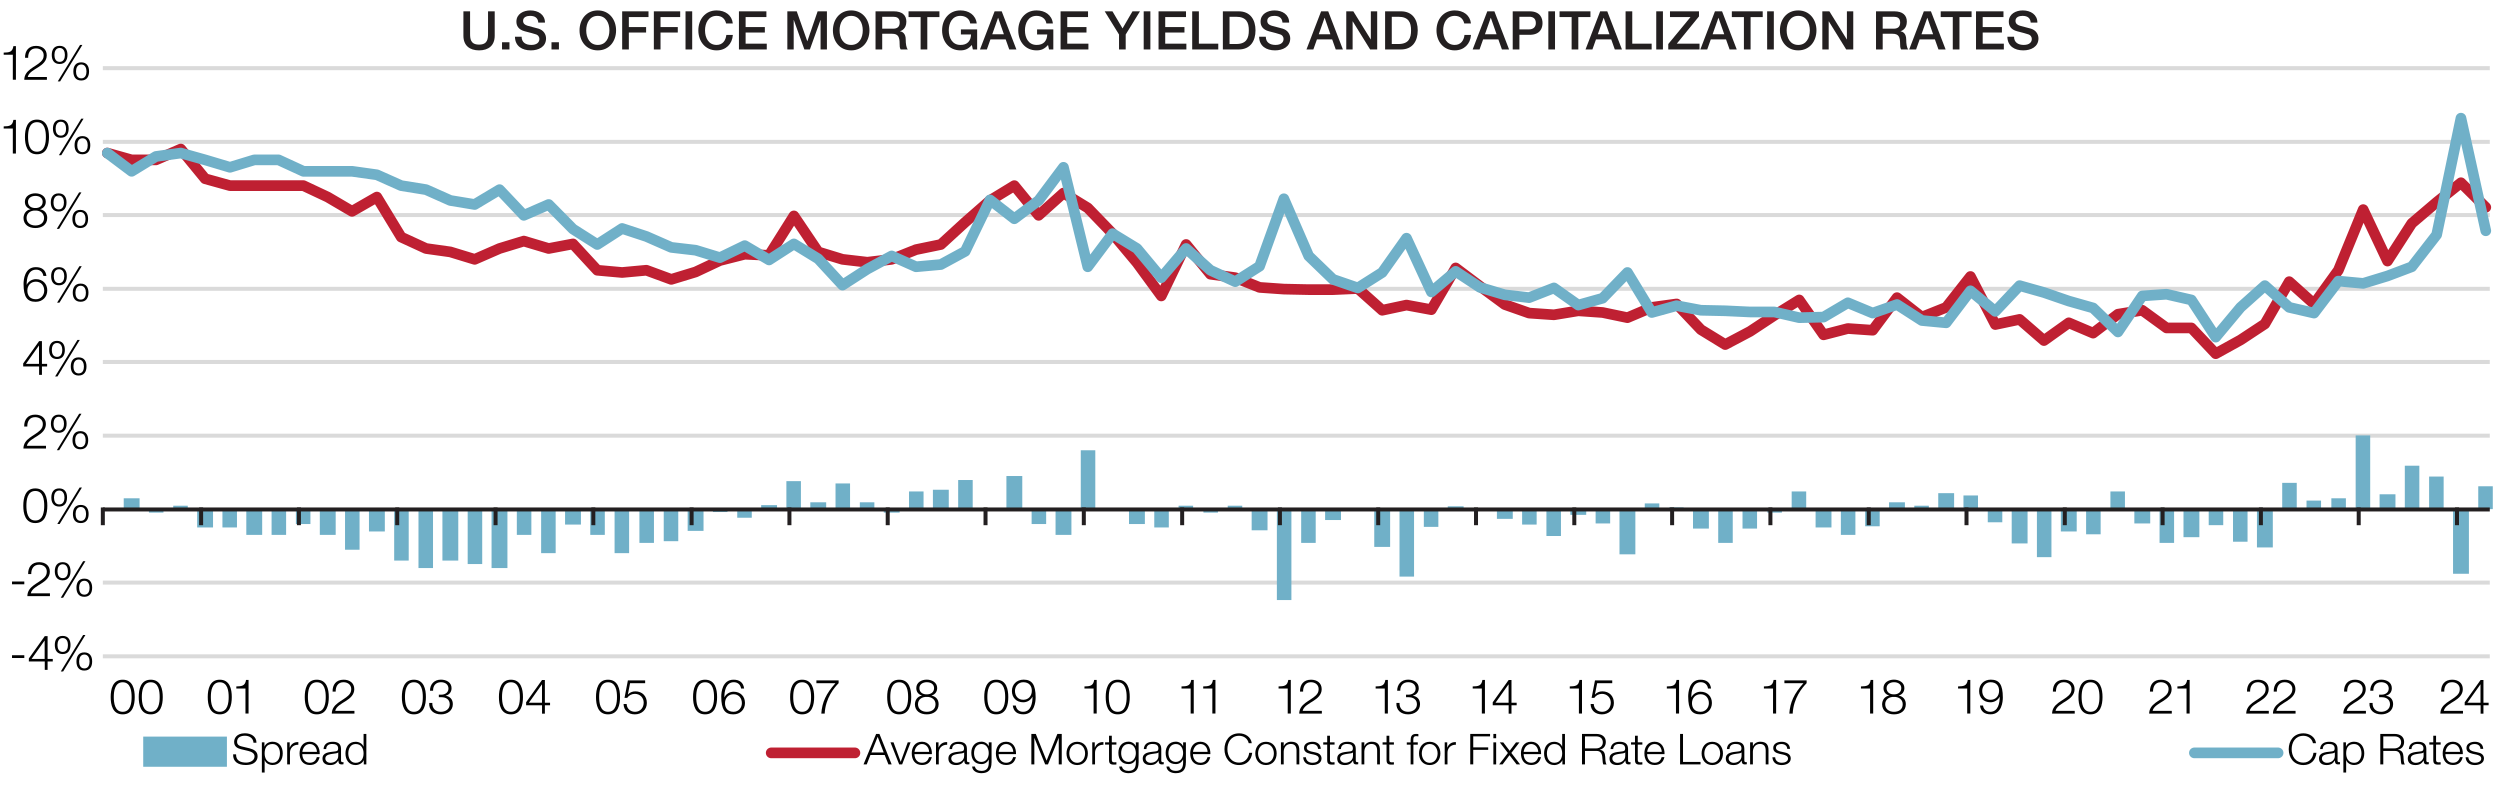 <?xml version="1.0" encoding="UTF-8"?>
<svg xmlns="http://www.w3.org/2000/svg" viewBox="0 0 468 147.6">
  <defs>
    <style>
      .cls-1 {
        stroke: #bf2032;
      }

      .cls-1, .cls-2, .cls-3, .cls-4, .cls-5 {
        fill: none;
        stroke-linejoin: round;
      }

      .cls-1, .cls-4 {
        stroke-linecap: round;
        stroke-width: 2px;
      }

      .cls-6 {
        fill: #231f20;
      }

      .cls-6, .cls-7, .cls-8 {
        stroke-width: 0px;
      }

      .cls-2 {
        stroke-linecap: square;
      }

      .cls-2, .cls-3 {
        stroke: #231f20;
      }

      .cls-2, .cls-3, .cls-5 {
        stroke-width: .75px;
      }

      .cls-7 {
        fill: #010101;
      }

      .cls-4 {
        stroke: #70b0c8;
      }

      .cls-5 {
        stroke: #dadada;
      }

      .cls-8 {
        fill: #70b0c8;
      }
    </style>
  </defs>
  <g id="Layer_1" data-name="Layer 1">
    <path class="cls-5" d="M19.25,122.87h446.84M19.25,109.06h446.84M19.25,81.56h446.84M19.25,67.76h446.84M19.25,54.06h446.84M19.25,40.26h446.84M19.25,26.56h446.84M19.25,12.76h446.84"></path>
    <path class="cls-8" d="M23.16,93.28h2.97v2.03h-2.97v-2.03h0ZM27.88,95.96h2.72v-.64h-2.72v.64h0ZM32.43,94.67h2.72v.64h-2.72v-.64h0ZM36.91,98.74h2.97v-3.42h-2.97v3.42h0ZM41.64,98.74h2.72v-3.42h-2.72v3.42h0ZM46.11,100.13h2.97v-4.82h-2.97v4.82h0ZM50.84,100.13h2.72v-4.82h-2.72v4.82h0ZM55.39,98.1h2.72v-2.78h-2.72v2.78h0ZM59.87,100.13h2.97v-4.82h-2.97v4.82h0ZM64.59,102.91h2.72v-7.6h-2.72v7.6h0ZM69.07,99.49h2.97v-4.17h-2.97v4.17h0ZM73.79,104.94h2.72v-9.63h-2.72v9.63h0ZM78.34,106.34h2.72v-11.02h-2.72v11.02h0ZM82.82,104.94h2.97v-9.63h-2.97v9.63h0ZM87.55,105.59h2.72v-10.27h-2.72v10.27h0ZM92.02,106.34h2.97v-11.02h-2.97v11.02h0ZM96.75,100.13h2.72v-4.82h-2.72v4.82h0ZM101.3,103.55h2.72v-8.24h-2.72v8.24h0ZM105.78,98.2h2.97v-2.89h-2.97v2.89h0ZM110.5,100.13h2.72v-4.82h-2.72v4.82h0ZM115.05,103.55h2.72v-8.24h-2.72v8.24h0ZM119.7,101.63h2.72v-6.31h-2.72v6.31h0ZM124.25,101.31h2.72v-5.99h-2.72v5.99h0ZM128.73,99.38h2.97v-4.07h-2.97v4.07h0ZM133.46,95.85h2.72v-.54h-2.72v.54h0ZM138.01,96.92h2.72v-1.61h-2.72v1.61h0ZM142.49,94.56h2.97v.75h-2.97v-.75h0ZM147.21,90.07h2.72v5.24h-2.72v-5.24h0ZM151.69,94.03h2.97v1.28h-2.97v-1.28h0ZM156.41,90.5h2.72v4.82h-2.72v-4.82h0ZM160.96,94.03h2.72v1.28h-2.72v-1.28h0ZM165.44,95.96h2.97v-.64h-2.97v.64h0ZM170.17,92h2.72v3.32h-2.72v-3.32h0ZM174.64,91.68h2.97v3.64h-2.97v-3.64h0ZM179.37,89.86h2.72v5.46h-2.72v-5.46h0ZM183.92,95.53h2.72v-.21h-2.72v.21h0ZM188.4,89.11h2.97v6.21h-2.97v-6.21h0ZM193.12,98.1h2.72v-2.78h-2.72v2.78h0ZM197.6,100.13h2.97v-4.82h-2.97v4.82h0ZM202.32,84.29h2.72v11.02h-2.72v-11.02h0ZM211.35,98.1h2.97v-2.78h-2.97v2.78h0ZM216.08,98.74h2.72v-3.42h-2.72v3.42h0ZM220.63,94.67h2.72v.64h-2.72v-.64h0ZM225.28,95.96h2.72v-.64h-2.72v.64h0ZM229.83,94.67h2.72v.64h-2.72v-.64h0ZM234.31,99.27h2.97v-3.96h-2.97v3.96h0ZM239.03,112.33h2.72v-17.01h-2.72v17.01h0ZM243.58,101.63h2.72v-6.31h-2.72v6.31h0ZM248.06,97.35h2.97v-2.03h-2.97v2.03h0ZM252.78,95.31h2.72v.11h-2.72v-.11h0ZM257.26,102.38h2.97v-7.06h-2.97v7.06h0ZM261.99,107.94h2.72v-12.63h-2.72v12.63h0ZM266.54,98.63h2.72v-3.32h-2.72v3.32h0ZM271.02,94.78h2.97v.54h-2.97v-.54h0ZM275.74,95.1h2.72v.21h-2.72v-.21h0ZM280.22,97.13h2.97v-1.82h-2.97v1.82h0ZM284.94,98.2h2.72v-2.89h-2.72v2.89h0ZM289.49,100.34h2.72v-5.03h-2.72v5.03h0ZM293.97,96.38h2.97v-1.07h-2.97v1.07h0ZM298.7,97.99h2.72v-2.68h-2.72v2.68h0ZM303.17,103.77h2.97v-8.45h-2.97v8.45h0ZM307.9,94.24h2.72v1.07h-2.72v-1.07h0ZM312.45,94.99h2.72v.32h-2.72v-.32h0ZM316.93,98.95h2.97v-3.64h-2.97v3.64h0ZM321.65,101.63h2.72v-6.31h-2.72v6.31h0ZM326.2,98.95h2.72v-3.64h-2.72v3.64h0ZM330.85,95.96h2.72v-.64h-2.72v.64h0ZM335.4,92h2.72v3.32h-2.72v-3.32h0ZM339.88,98.74h2.97v-3.42h-2.97v3.42h0ZM344.61,100.13h2.72v-4.82h-2.72v4.82h0ZM349.16,98.52h2.72v-3.21h-2.72v3.21h0ZM353.63,94.03h2.97v1.28h-2.97v-1.28h0ZM358.36,94.67h2.72v.64h-2.72v-.64h0ZM362.84,92.32h2.97v3h-2.97v-3h0ZM367.56,92.75h2.72v2.57h-2.72v-2.57h0ZM372.11,97.77h2.72v-2.46h-2.72v2.46h0ZM376.59,101.73h2.97v-6.42h-2.97v6.42h0ZM381.31,104.3h2.72v-8.99h-2.72v8.99h0ZM385.79,99.49h2.97v-4.17h-2.97v4.17h0ZM390.52,100.02h2.72v-4.71h-2.72v4.71h0ZM395.07,92h2.72v3.32h-2.72v-3.32h0ZM399.55,97.99h2.97v-2.68h-2.97v2.68h0ZM404.27,101.63h2.72v-6.31h-2.72v6.31h0ZM408.75,100.56h2.97v-5.24h-2.97v5.24h0ZM413.47,98.31h2.72v-3h-2.72v3h0ZM418.02,101.41h2.72v-6.1h-2.72v6.1h0ZM422.5,102.48h2.97v-7.17h-2.97v7.17h0ZM427.23,90.39h2.72v4.92h-2.72v-4.92h0ZM431.78,93.71h2.72v1.61h-2.72v-1.61h0ZM436.43,93.28h2.72v2.03h-2.72v-2.03h0ZM440.98,81.51h2.72v13.8h-2.72v-13.8h0ZM445.46,92.53h2.97v2.78h-2.97v-2.78h0ZM450.18,87.18h2.72v8.13h-2.72v-8.13h0ZM454.73,89.21h2.72v6.1h-2.72v-6.1h0ZM459.21,107.41h2.97v-12.09h-2.97v12.09h0ZM463.93,91.03h2.72v4.28h-2.72v-4.28h0Z"></path>
    <g>
      <line class="cls-3" x1="19.25" y1="95.37" x2="466.09" y2="95.37"></line>
      <path class="cls-2" d="M19.25,95.37v2.57M37.65,95.37v2.57M55.96,95.37v2.57M74.36,95.37v2.57M92.77,95.37v2.57M111.07,95.37v2.57M129.47,95.37v2.57M147.78,95.37v2.57M166.18,95.37v2.57M184.49,95.37v2.57M202.89,95.37v2.57M221.3,95.37v2.57M239.6,95.37v2.57M258,95.37v2.57M276.31,95.37v2.57M294.71,95.37v2.57M313.02,95.37v2.57M331.42,95.37v2.57M349.83,95.37v2.57M368.13,95.37v2.57M386.53,95.37v2.57M404.84,95.37v2.57M423.24,95.37v2.57M441.55,95.37v2.57M459.95,95.37v2.57"></path>
    </g>
    <polyline class="cls-1" points="20.09 28.65 24.64 29.93 29.19 29.93 33.84 27.9 38.4 33.46 43.05 34.75 47.6 34.75 52.15 34.75 56.8 34.75 61.35 36.89 65.9 39.56 70.55 36.89 75.1 44.38 79.75 46.52 84.31 47.16 88.86 48.55 93.51 46.52 98.06 45.13 102.71 46.52 107.26 45.66 111.81 50.59 116.46 51.01 121.01 50.59 125.66 52.3 130.22 50.91 134.77 48.77 139.42 47.59 143.97 47.8 148.62 40.42 153.17 47.16 157.72 48.55 162.37 49.09 166.92 48.55 171.48 46.73 176.13 45.77 180.68 41.6 185.33 37.53 189.88 34.75 194.43 40.31 199.08 36.14 203.63 38.92 208.28 43.74 212.84 49.19 217.39 55.4 222.04 45.77 226.59 51.33 231.24 51.98 235.79 53.8 240.34 54.12 244.99 54.22 249.54 54.22 254.19 54.01 258.75 58.08 263.3 57.11 267.95 57.97 272.5 50.16 277.05 53.58 281.7 57.01 286.25 58.61 290.9 58.93 295.45 58.18 300.01 58.5 304.66 59.47 309.21 57.54 313.86 56.9 318.41 61.71 322.96 64.5 327.61 62.04 332.16 59.04 336.81 56.15 341.37 62.68 345.92 61.5 350.57 61.82 355.12 55.72 359.77 59.36 364.32 57.54 368.87 51.76 373.52 60.75 378.07 59.79 382.63 63.75 387.28 60.43 391.83 62.36 396.48 58.82 401.03 58.08 405.58 61.39 410.23 61.39 414.78 66.21 419.43 63.64 423.98 60.64 428.54 52.73 433.19 56.9 437.74 50.59 442.39 39.24 446.94 48.87 451.49 41.81 456.14 37.85 460.69 34.21 465.34 38.81"></polyline>
    <polyline class="cls-4" points="20.09 28.65 24.64 32.07 29.19 29.29 33.84 28.65 38.4 29.93 43.05 31.32 47.6 29.93 52.15 29.93 56.8 32.07 61.35 32.07 65.9 32.07 70.55 32.72 75.1 34.75 79.75 35.5 84.31 37.53 88.86 38.28 93.51 35.5 98.06 40.31 102.71 38.28 107.26 42.88 111.81 45.77 116.46 42.77 121.01 44.27 125.66 46.31 130.22 46.84 134.77 48.23 139.42 45.98 143.97 48.66 148.62 45.66 153.17 48.45 157.72 53.37 162.37 50.37 166.92 47.91 171.48 49.94 176.13 49.52 180.68 47.05 185.33 37.42 189.88 40.95 194.43 37.53 199.08 31.32 203.63 49.94 208.28 43.74 212.84 46.52 217.39 51.98 222.04 46.52 226.59 50.59 231.24 52.73 235.79 49.84 240.34 37.21 244.99 47.91 249.54 52.3 254.19 53.9 258.75 51.01 263.3 44.59 267.95 54.65 272.5 50.8 277.05 53.8 281.7 55.19 286.25 55.72 290.9 53.9 295.45 57.11 300.01 55.83 304.66 51.01 309.21 58.5 313.86 57.22 318.41 58.08 322.96 58.18 327.61 58.4 332.16 58.4 336.81 59.47 341.37 59.36 345.92 56.68 350.57 58.61 355.12 57.01 359.77 60 364.32 60.43 368.87 54.44 373.52 58.29 378.07 53.47 382.63 54.76 387.28 56.36 391.83 57.65 396.48 62.14 401.03 55.4 405.58 55.08 410.23 56.15 414.78 63.11 419.43 57.54 423.98 53.47 428.54 57.54 433.19 58.61 437.74 52.62 442.39 53.05 446.94 51.66 451.49 49.94 456.14 43.95 460.69 22.12 465.34 43.2"></polyline>
    <g>
      <polygon class="cls-8" points="26.81 137.89 42.48 137.89 42.48 143.54 26.81 143.54 26.81 137.89 26.81 137.89"></polygon>
      <line class="cls-1" x1="144.37" y1="140.94" x2="160.04" y2="140.94"></line>
      <line class="cls-4" x1="410.79" y1="140.94" x2="426.46" y2="140.94"></line>
    </g>
  </g>
  <g id="Text_Outline" data-name="Text Outline">
    <g>
      <path class="cls-6" d="M86.75,2.12h1.25v4.16c0,.96.06,2.07,1.68,2.07s1.68-1.11,1.68-2.07V2.12h1.25v4.57c0,1.83-1.17,2.74-2.93,2.74s-2.93-.91-2.93-2.74V2.12Z"></path>
      <path class="cls-6" d="M93.98,7.91h1.39v1.35h-1.39v-1.35Z"></path>
      <path class="cls-6" d="M97.65,6.88c0,1.09.81,1.53,1.81,1.53,1.1,0,1.51-.55,1.51-1.08s-.3-.77-.59-.88c-.51-.19-1.14-.32-2.13-.59-1.23-.32-1.58-1.07-1.58-1.81,0-1.44,1.32-2.1,2.61-2.1,1.48,0,2.74.79,2.74,2.28h-1.25c-.07-.92-.67-1.26-1.54-1.26-.58,0-1.31.21-1.31.93,0,.51.34.77.85.92.11.03,1.69.44,2.06.55.93.29,1.39,1.06,1.39,1.82,0,1.6-1.43,2.24-2.84,2.24-1.63,0-2.95-.78-2.98-2.55h1.25Z"></path>
      <path class="cls-6" d="M103.24,7.91h1.39v1.35h-1.39v-1.35Z"></path>
      <path class="cls-6" d="M115.33,5.69c0,2.05-1.29,3.74-3.42,3.74s-3.42-1.69-3.42-3.74,1.29-3.74,3.42-3.74,3.42,1.71,3.42,3.74ZM109.74,5.69c0,1.37.64,2.72,2.17,2.72s2.17-1.35,2.17-2.72-.64-2.72-2.17-2.72-2.17,1.35-2.17,2.72Z"></path>
      <path class="cls-6" d="M116.47,2.12h4.93v1.08h-3.68v1.87h3.23v1.02h-3.23v3.17h-1.25V2.12Z"></path>
      <path class="cls-6" d="M122.4,2.12h4.93v1.08h-3.68v1.87h3.23v1.02h-3.23v3.17h-1.25V2.12Z"></path>
      <path class="cls-6" d="M128.33,2.12h1.25v7.14h-1.25V2.12Z"></path>
      <path class="cls-6" d="M135.93,4.39c-.21-.83-.74-1.42-1.78-1.42-1.53,0-2.17,1.35-2.17,2.72s.64,2.72,2.17,2.72c1.12,0,1.71-.83,1.82-1.87h1.22c-.11,1.71-1.31,2.89-3.04,2.89-2.13,0-3.42-1.69-3.42-3.74s1.29-3.74,3.42-3.74c1.62,0,2.87.9,3.03,2.44h-1.25Z"></path>
      <path class="cls-6" d="M138.33,2.12h5.14v1.08h-3.89v1.87h3.6v1.02h-3.6v2.09h3.96v1.08h-5.21V2.12Z"></path>
      <path class="cls-6" d="M147.39,2.12h1.76l1.97,5.59h.02l1.92-5.59h1.74v7.14h-1.19V3.75h-.02l-1.98,5.51h-1.03l-1.98-5.51h-.02v5.51h-1.19V2.12Z"></path>
      <path class="cls-6" d="M162.76,5.69c0,2.05-1.29,3.74-3.42,3.74s-3.42-1.69-3.42-3.74,1.29-3.74,3.42-3.74,3.42,1.71,3.42,3.74ZM157.17,5.69c0,1.37.64,2.72,2.17,2.72s2.17-1.35,2.17-2.72-.64-2.72-2.17-2.72-2.17,1.35-2.17,2.72Z"></path>
      <path class="cls-6" d="M163.9,2.12h3.41c1.57,0,2.36.72,2.36,1.93,0,1.37-.94,1.72-1.18,1.8v.02c.43.05,1.06.39,1.06,1.51,0,.84.12,1.59.39,1.88h-1.34c-.19-.31-.19-.7-.19-1.05,0-1.31-.27-1.89-1.42-1.89h-1.84v2.94h-1.25V2.12ZM165.15,5.37h2.05c.8,0,1.22-.38,1.22-1.14,0-.92-.59-1.09-1.24-1.09h-2.03v2.23Z"></path>
      <path class="cls-6" d="M170.08,2.12h5.78v1.08h-2.27v6.06h-1.25V3.2h-2.26v-1.08Z"></path>
      <path class="cls-6" d="M182.92,9.26h-.8l-.19-.84c-.67.76-1.28,1.01-2.15,1.01-2.13,0-3.42-1.69-3.42-3.74s1.29-3.74,3.42-3.74c1.55,0,2.87.83,3.06,2.44h-1.22c-.13-.93-.93-1.42-1.84-1.42-1.53,0-2.17,1.35-2.17,2.72s.64,2.72,2.17,2.72c1.29.03,1.97-.75,2-1.96h-1.9v-.95h3.04v3.76Z"></path>
      <path class="cls-6" d="M186.19,2.12h1.33l2.75,7.14h-1.34l-.67-1.89h-2.85l-.67,1.89h-1.29l2.74-7.14ZM185.75,6.42h2.18l-1.07-3.07h-.03l-1.08,3.07Z"></path>
      <path class="cls-6" d="M197.18,9.26h-.8l-.19-.84c-.67.76-1.28,1.01-2.15,1.01-2.13,0-3.42-1.69-3.42-3.74s1.29-3.74,3.42-3.74c1.55,0,2.87.83,3.06,2.44h-1.22c-.13-.93-.93-1.42-1.84-1.42-1.53,0-2.17,1.35-2.17,2.72s.64,2.72,2.17,2.72c1.29.03,1.97-.75,2-1.96h-1.9v-.95h3.04v3.76Z"></path>
      <path class="cls-6" d="M198.54,2.12h5.14v1.08h-3.89v1.87h3.6v1.02h-3.6v2.09h3.96v1.08h-5.21V2.12Z"></path>
      <path class="cls-6" d="M209.48,6.46l-2.68-4.34h1.45l1.89,3.2,1.86-3.2h1.4l-2.67,4.34v2.8h-1.25v-2.8Z"></path>
      <path class="cls-6" d="M214.1,2.12h1.25v7.14h-1.25V2.12Z"></path>
      <path class="cls-6" d="M216.88,2.12h5.14v1.08h-3.89v1.87h3.6v1.02h-3.6v2.09h3.96v1.08h-5.21V2.12Z"></path>
      <path class="cls-6" d="M223.18,2.12h1.25v6.06h3.63v1.08h-4.88V2.12Z"></path>
      <path class="cls-6" d="M228.92,2.12h2.96c2.2,0,3.15,1.6,3.15,3.57s-.95,3.57-3.15,3.57h-2.96V2.12ZM230.17,8.24h1.23c1.96,0,2.38-1.11,2.38-2.55s-.42-2.55-2.38-2.55h-1.23v5.1Z"></path>
      <path class="cls-6" d="M236.96,6.88c0,1.09.81,1.53,1.81,1.53,1.1,0,1.51-.55,1.51-1.08s-.3-.77-.59-.88c-.51-.19-1.14-.32-2.13-.59-1.23-.32-1.58-1.07-1.58-1.81,0-1.44,1.32-2.1,2.61-2.1,1.48,0,2.74.79,2.74,2.28h-1.25c-.07-.92-.67-1.26-1.54-1.26-.58,0-1.31.21-1.31.93,0,.51.34.77.85.92.11.03,1.69.44,2.06.55.93.29,1.39,1.06,1.39,1.82,0,1.6-1.43,2.24-2.84,2.24-1.63,0-2.95-.78-2.98-2.55h1.25Z"></path>
      <path class="cls-6" d="M247.31,2.12h1.33l2.75,7.14h-1.34l-.67-1.89h-2.85l-.67,1.89h-1.29l2.74-7.14ZM246.87,6.42h2.18l-1.07-3.07h-.03l-1.08,3.07Z"></path>
      <path class="cls-6" d="M252.02,2.12h1.32l3.26,5.26h.02V2.12h1.19v7.14h-1.32l-3.25-5.25h-.03v5.25h-1.19V2.12Z"></path>
      <path class="cls-6" d="M259.29,2.12h2.96c2.2,0,3.15,1.6,3.15,3.57s-.95,3.57-3.15,3.57h-2.96V2.12ZM260.54,8.24h1.23c1.96,0,2.38-1.11,2.38-2.55s-.42-2.55-2.38-2.55h-1.23v5.1Z"></path>
      <path class="cls-6" d="M274.11,4.39c-.21-.83-.74-1.42-1.78-1.42-1.53,0-2.17,1.35-2.17,2.72s.64,2.72,2.17,2.72c1.12,0,1.71-.83,1.82-1.87h1.22c-.11,1.71-1.31,2.89-3.04,2.89-2.13,0-3.42-1.69-3.42-3.74s1.29-3.74,3.42-3.74c1.62,0,2.87.9,3.03,2.44h-1.25Z"></path>
      <path class="cls-6" d="M278.42,2.12h1.33l2.75,7.14h-1.34l-.67-1.89h-2.85l-.67,1.89h-1.29l2.74-7.14ZM277.98,6.42h2.18l-1.07-3.07h-.03l-1.08,3.07Z"></path>
      <path class="cls-6" d="M283.18,2.12h3.15c2.04,0,2.43,1.32,2.43,2.21s-.39,2.19-2.43,2.19h-1.9v2.74h-1.25V2.12ZM284.43,5.5h1.83c.56,0,1.25-.28,1.25-1.18s-.57-1.18-1.23-1.18h-1.85v2.36Z"></path>
      <path class="cls-6" d="M289.85,2.12h1.25v7.14h-1.25V2.12Z"></path>
      <path class="cls-6" d="M291.95,2.12h5.78v1.08h-2.27v6.06h-1.25V3.2h-2.26v-1.08Z"></path>
      <path class="cls-6" d="M299.55,2.12h1.33l2.75,7.14h-1.34l-.67-1.89h-2.85l-.67,1.89h-1.29l2.74-7.14ZM299.11,6.42h2.18l-1.07-3.07h-.03l-1.08,3.07Z"></path>
      <path class="cls-6" d="M304.31,2.12h1.25v6.06h3.63v1.08h-4.88V2.12Z"></path>
      <path class="cls-6" d="M310.05,2.12h1.25v7.14h-1.25V2.12Z"></path>
      <path class="cls-6" d="M312.62,2.12h5.43v.95l-4.16,5.11h4.26v1.08h-5.85v-1.02l4.16-5.04h-3.84v-1.08Z"></path>
      <path class="cls-6" d="M321.04,2.12h1.33l2.75,7.14h-1.34l-.67-1.89h-2.85l-.67,1.89h-1.29l2.74-7.14ZM320.6,6.42h2.18l-1.07-3.07h-.03l-1.08,3.07Z"></path>
      <path class="cls-6" d="M324.2,2.12h5.78v1.08h-2.27v6.06h-1.25V3.2h-2.26v-1.08Z"></path>
      <path class="cls-6" d="M330.81,2.12h1.25v7.14h-1.25V2.12Z"></path>
      <path class="cls-6" d="M340.04,5.69c0,2.05-1.29,3.74-3.42,3.74s-3.42-1.69-3.42-3.74,1.29-3.74,3.42-3.74,3.42,1.71,3.42,3.74ZM334.46,5.69c0,1.37.64,2.72,2.17,2.72s2.17-1.35,2.17-2.72-.64-2.72-2.17-2.72-2.17,1.35-2.17,2.72Z"></path>
      <path class="cls-6" d="M341.14,2.12h1.32l3.26,5.26h.02V2.12h1.19v7.14h-1.32l-3.25-5.25h-.03v5.25h-1.19V2.12Z"></path>
      <path class="cls-6" d="M351.19,2.12h3.41c1.57,0,2.36.72,2.36,1.93,0,1.37-.94,1.72-1.18,1.8v.02c.43.05,1.06.39,1.06,1.51,0,.84.12,1.59.39,1.88h-1.34c-.19-.31-.19-.7-.19-1.05,0-1.31-.27-1.89-1.42-1.89h-1.84v2.94h-1.25V2.12ZM352.44,5.37h2.05c.8,0,1.22-.38,1.22-1.14,0-.92-.59-1.09-1.24-1.09h-2.03v2.23Z"></path>
      <path class="cls-6" d="M360.14,2.12h1.33l2.75,7.14h-1.34l-.67-1.89h-2.85l-.67,1.89h-1.29l2.74-7.14ZM359.7,6.42h2.18l-1.07-3.07h-.03l-1.08,3.07Z"></path>
      <path class="cls-6" d="M363.3,2.12h5.78v1.08h-2.27v6.06h-1.25V3.2h-2.26v-1.08Z"></path>
      <path class="cls-6" d="M369.91,2.12h5.14v1.08h-3.89v1.87h3.6v1.02h-3.6v2.09h3.96v1.08h-5.21V2.12Z"></path>
      <path class="cls-6" d="M377.03,6.88c0,1.09.81,1.53,1.81,1.53,1.1,0,1.51-.55,1.51-1.08s-.3-.77-.59-.88c-.51-.19-1.14-.32-2.13-.59-1.23-.32-1.58-1.07-1.58-1.81,0-1.44,1.32-2.1,2.61-2.1,1.48,0,2.74.79,2.74,2.28h-1.25c-.07-.92-.67-1.26-1.54-1.26-.58,0-1.31.21-1.31.93,0,.51.34.77.85.92.11.03,1.69.44,2.06.55.93.29,1.39,1.06,1.39,1.82,0,1.6-1.43,2.24-2.84,2.24-1.63,0-2.95-.78-2.98-2.55h1.25Z"></path>
    </g>
    <g>
      <path class="cls-7" d="M2.25,123.18v-.52h2.3v.52h-2.3Z"></path>
      <path class="cls-7" d="M5.39,123.28l2.99-4.19h.53v4.26h.97v.48h-.97v1.57h-.53v-1.57h-2.98v-.55ZM8.36,123.35v-3.43h-.02l-2.43,3.43h2.45Z"></path>
      <path class="cls-7" d="M13.2,120.74c0,.96-.42,1.7-1.47,1.7s-1.47-.74-1.47-1.7.42-1.7,1.47-1.7,1.47.74,1.47,1.7ZM10.76,120.75c0,.57.19,1.29.98,1.29s.98-.72.98-1.29-.21-1.31-.98-1.31-.98.73-.98,1.31ZM15.56,118.87h.43l-4.17,6.83h-.44l4.18-6.83ZM17.25,123.83c0,.96-.42,1.7-1.47,1.7s-1.47-.74-1.47-1.7.42-1.7,1.47-1.7,1.47.74,1.47,1.7ZM14.81,123.84c0,.57.19,1.29.98,1.29s.98-.72.98-1.29-.21-1.31-.98-1.31-.98.73-.98,1.31Z"></path>
    </g>
    <g>
      <path class="cls-7" d="M2.25,109.38v-.52h2.3v.52h-2.3Z"></path>
      <path class="cls-7" d="M9.37,111.59h-4.25c.04-1.87,2.02-2.34,3.11-3.4.36-.35.53-.68.53-1.19,0-.82-.66-1.29-1.45-1.29-1.06,0-1.48.83-1.46,1.76h-.58c-.03-1.3.66-2.23,2.06-2.23,1.12,0,2,.6,2,1.77,0,1.05-.77,1.71-1.62,2.24-.63.41-1.79.98-1.94,1.82h3.58v.52Z"></path>
      <path class="cls-7" d="M13.2,106.94c0,.96-.42,1.7-1.47,1.7s-1.47-.74-1.47-1.7.42-1.7,1.47-1.7,1.47.74,1.47,1.7ZM10.76,106.94c0,.57.19,1.29.98,1.29s.98-.72.98-1.29-.21-1.31-.98-1.31-.98.73-.98,1.31ZM15.56,105.06h.43l-4.17,6.83h-.44l4.18-6.83ZM17.25,110.02c0,.96-.42,1.7-1.47,1.7s-1.47-.74-1.47-1.7.42-1.7,1.47-1.7,1.47.74,1.47,1.7ZM14.81,110.03c0,.57.19,1.29.98,1.29s.98-.72.98-1.29-.21-1.31-.98-1.31-.98.73-.98,1.31Z"></path>
    </g>
    <g>
      <path class="cls-7" d="M8.86,94.67c0,1.48-.37,3.25-2.25,3.25s-2.25-1.77-2.25-3.24.37-3.25,2.25-3.25,2.25,1.77,2.25,3.24ZM4.94,94.67c0,1.1.19,2.77,1.67,2.77s1.67-1.67,1.67-2.77-.19-2.76-1.67-2.76-1.67,1.67-1.67,2.76Z"></path>
      <path class="cls-7" d="M12.55,93.13c0,.96-.42,1.7-1.47,1.7s-1.47-.74-1.47-1.7.42-1.7,1.47-1.7,1.47.74,1.47,1.7ZM10.11,93.14c0,.57.19,1.29.98,1.29s.98-.72.98-1.29-.21-1.31-.98-1.31-.98.73-.98,1.31ZM14.91,91.26h.43l-4.17,6.83h-.44l4.18-6.83ZM16.59,96.22c0,.96-.42,1.7-1.47,1.7s-1.47-.74-1.47-1.7.42-1.7,1.47-1.7,1.47.74,1.47,1.7ZM14.15,96.22c0,.57.19,1.29.98,1.29s.98-.72.98-1.29-.21-1.31-.98-1.31-.98.73-.98,1.31Z"></path>
    </g>
    <g>
      <path class="cls-7" d="M8.63,83.97h-4.25c.04-1.87,2.02-2.34,3.11-3.4.36-.35.53-.68.53-1.19,0-.82-.66-1.29-1.45-1.29-1.06,0-1.48.83-1.46,1.76h-.58c-.03-1.3.66-2.23,2.06-2.23,1.12,0,2,.6,2,1.77,0,1.05-.77,1.71-1.62,2.24-.63.41-1.79.98-1.94,1.82h3.58v.52Z"></path>
      <path class="cls-7" d="M12.47,79.32c0,.96-.42,1.7-1.47,1.7s-1.47-.74-1.47-1.7.42-1.7,1.47-1.7,1.47.74,1.47,1.7ZM10.02,79.33c0,.57.19,1.29.98,1.29s.98-.72.98-1.29-.21-1.31-.98-1.31-.98.73-.98,1.31ZM14.82,77.45h.43l-4.17,6.83h-.44l4.18-6.83ZM16.51,82.41c0,.96-.42,1.7-1.47,1.7s-1.47-.74-1.47-1.7.42-1.7,1.47-1.7,1.47.74,1.47,1.7ZM14.07,82.42c0,.57.19,1.29.98,1.29s.98-.72.98-1.29-.21-1.31-.98-1.31-.98.73-.98,1.31Z"></path>
    </g>
    <g>
      <path class="cls-7" d="M4.33,68.05l2.99-4.19h.53v4.26h.97v.48h-.97v1.57h-.53v-1.57h-2.98v-.55ZM7.3,68.12v-3.43h-.02l-2.43,3.43h2.45Z"></path>
      <path class="cls-7" d="M12.14,65.51c0,.96-.42,1.7-1.47,1.7s-1.47-.74-1.47-1.7.42-1.7,1.47-1.7,1.47.74,1.47,1.7ZM9.7,65.52c0,.57.19,1.29.98,1.29s.98-.72.98-1.29-.21-1.31-.98-1.31-.98.73-.98,1.31ZM14.5,63.64h.43l-4.17,6.83h-.44l4.18-6.83ZM16.19,68.6c0,.96-.42,1.7-1.47,1.7s-1.47-.74-1.47-1.7.42-1.7,1.47-1.7,1.47.74,1.47,1.7ZM13.75,68.61c0,.57.19,1.29.98,1.29s.98-.72.98-1.29-.21-1.31-.98-1.31-.98.73-.98,1.31Z"></path>
    </g>
    <g>
      <path class="cls-7" d="M8.12,51.65c-.1-.69-.6-1.17-1.35-1.17-1.51,0-1.78,1.67-1.78,2.82h.02c.3-.62.98-1.04,1.71-1.04,1.29,0,2.13.88,2.13,2.11s-.9,2.13-2.18,2.13c-1.57,0-2.26-.89-2.26-3.35,0-.75.19-3.14,2.3-3.14,1.14,0,1.84.54,1.98,1.65h-.58ZM5.12,54.4c0,.9.48,1.62,1.61,1.62.92,0,1.55-.75,1.55-1.62,0-.92-.57-1.67-1.56-1.67s-1.6.74-1.6,1.67Z"></path>
      <path class="cls-7" d="M12.51,51.71c0,.96-.42,1.7-1.47,1.7s-1.47-.74-1.47-1.7.42-1.7,1.47-1.7,1.47.74,1.47,1.7ZM10.07,51.71c0,.57.19,1.29.98,1.29s.98-.72.98-1.29-.21-1.31-.98-1.31-.98.73-.98,1.31ZM14.87,49.83h.43l-4.17,6.83h-.44l4.18-6.83ZM16.56,54.79c0,.96-.42,1.7-1.47,1.7s-1.47-.74-1.47-1.7.42-1.7,1.47-1.7,1.47.74,1.47,1.7ZM14.12,54.8c0,.57.19,1.29.98,1.29s.98-.72.98-1.29-.21-1.31-.98-1.31-.98.73-.98,1.31Z"></path>
    </g>
    <g>
      <path class="cls-7" d="M7.52,39.16v.02c.84.17,1.32.76,1.32,1.61,0,1.27-1,1.9-2.22,1.9s-2.22-.63-2.22-1.9c.03-.83.51-1.47,1.31-1.61v-.02c-.67-.21-1.05-.69-1.05-1.39,0-1.08,1-1.58,1.95-1.58s1.96.5,1.96,1.58c0,.68-.39,1.2-1.05,1.39ZM8.25,40.79c0-.9-.77-1.4-1.64-1.37-.88-.03-1.64.45-1.64,1.37s.73,1.42,1.64,1.42,1.64-.45,1.64-1.42ZM7.99,37.77c0-.72-.6-1.1-1.37-1.1-.71,0-1.38.38-1.38,1.1,0,.84.69,1.2,1.38,1.17.71.03,1.37-.36,1.37-1.17Z"></path>
      <path class="cls-7" d="M12.45,37.9c0,.96-.42,1.7-1.47,1.7s-1.47-.74-1.47-1.7.42-1.7,1.47-1.7,1.47.74,1.47,1.7ZM10.01,37.91c0,.57.19,1.29.98,1.29s.98-.72.98-1.29-.21-1.31-.98-1.31-.98.73-.98,1.31ZM14.81,36.02h.43l-4.17,6.83h-.44l4.18-6.83ZM16.49,40.99c0,.96-.42,1.7-1.47,1.7s-1.47-.74-1.47-1.7.42-1.7,1.47-1.7,1.47.74,1.47,1.7ZM14.05,40.99c0,.57.19,1.29.98,1.29s.98-.72.98-1.29-.21-1.31-.98-1.31-.98.73-.98,1.31Z"></path>
    </g>
    <g>
      <path class="cls-7" d="M.69,23.66c1.01-.03,1.64-.06,1.82-1.22h.47v6.3h-.58v-4.68H.69v-.4Z"></path>
      <path class="cls-7" d="M9.17,25.63c0,1.48-.37,3.25-2.25,3.25s-2.25-1.77-2.25-3.24.37-3.25,2.25-3.25,2.25,1.77,2.25,3.24ZM5.25,25.63c0,1.1.19,2.77,1.67,2.77s1.67-1.67,1.67-2.77-.19-2.76-1.67-2.76-1.67,1.67-1.67,2.76Z"></path>
      <path class="cls-7" d="M12.85,24.09c0,.96-.42,1.7-1.47,1.7s-1.47-.74-1.47-1.7.42-1.7,1.47-1.7,1.47.74,1.47,1.7ZM10.41,24.1c0,.57.19,1.29.98,1.29s.98-.72.98-1.29-.21-1.31-.98-1.31-.98.73-.98,1.31ZM15.21,22.22h.43l-4.17,6.83h-.44l4.18-6.83ZM16.9,27.18c0,.96-.42,1.7-1.47,1.7s-1.47-.74-1.47-1.7.42-1.7,1.47-1.7,1.47.74,1.47,1.7ZM14.46,27.19c0,.57.19,1.29.98,1.29s.98-.72.98-1.29-.21-1.31-.98-1.31-.98.73-.98,1.31Z"></path>
    </g>
    <g>
      <path class="cls-7" d="M.69,9.85c1.01-.03,1.64-.06,1.82-1.22h.47v6.3h-.58v-4.68H.69v-.4Z"></path>
      <path class="cls-7" d="M8.79,14.94h-4.25c.04-1.87,2.02-2.34,3.11-3.4.36-.35.53-.68.53-1.19,0-.82-.66-1.29-1.45-1.29-1.06,0-1.48.83-1.46,1.76h-.58c-.03-1.3.66-2.23,2.06-2.23,1.12,0,2,.6,2,1.77,0,1.05-.77,1.71-1.62,2.24-.63.41-1.79.98-1.94,1.82h3.59v.52Z"></path>
      <path class="cls-7" d="M12.63,10.28c0,.96-.42,1.7-1.47,1.7s-1.47-.74-1.47-1.7.42-1.7,1.47-1.7,1.47.74,1.47,1.7ZM10.19,10.29c0,.57.19,1.29.98,1.29s.98-.72.98-1.29-.21-1.31-.98-1.31-.98.73-.98,1.31ZM14.99,8.41h.43l-4.17,6.83h-.44l4.18-6.83ZM16.67,13.37c0,.96-.42,1.7-1.47,1.7s-1.47-.74-1.47-1.7.42-1.7,1.47-1.7,1.47.74,1.47,1.7ZM14.23,13.38c0,.57.19,1.29.98,1.29s.98-.72.98-1.29-.21-1.31-.98-1.31-.98.73-.98,1.31Z"></path>
    </g>
    <g>
      <g>
        <path class="cls-7" d="M25.22,130.48c0,1.48-.37,3.25-2.25,3.25s-2.25-1.77-2.25-3.24.37-3.25,2.25-3.25,2.25,1.77,2.25,3.24ZM21.3,130.48c0,1.1.19,2.77,1.67,2.77s1.67-1.67,1.67-2.77-.19-2.76-1.67-2.76-1.67,1.67-1.67,2.76Z"></path>
        <path class="cls-7" d="M30.47,130.48c0,1.48-.37,3.25-2.25,3.25s-2.25-1.77-2.25-3.24.37-3.25,2.25-3.25,2.25,1.77,2.25,3.24ZM26.55,130.48c0,1.1.19,2.77,1.67,2.77s1.67-1.67,1.67-2.77-.19-2.76-1.67-2.76-1.67,1.67-1.67,2.76Z"></path>
      </g>
      <g>
        <path class="cls-7" d="M43.39,130.48c0,1.48-.37,3.25-2.25,3.25s-2.25-1.77-2.25-3.24.37-3.25,2.25-3.25,2.25,1.77,2.25,3.24ZM39.47,130.48c0,1.1.19,2.77,1.67,2.77s1.67-1.67,1.67-2.77-.19-2.76-1.67-2.76-1.67,1.67-1.67,2.76Z"></path>
        <path class="cls-7" d="M44.24,128.5c1.01-.03,1.64-.06,1.82-1.22h.47v6.3h-.58v-4.68h-1.71v-.41Z"></path>
      </g>
      <g>
        <path class="cls-7" d="M61.55,130.48c0,1.48-.37,3.25-2.25,3.25s-2.25-1.77-2.25-3.24.37-3.25,2.25-3.25,2.25,1.77,2.25,3.24ZM57.64,130.48c0,1.1.19,2.77,1.67,2.77s1.67-1.67,1.67-2.77-.19-2.76-1.67-2.76-1.67,1.67-1.67,2.76Z"></path>
        <path class="cls-7" d="M66.36,133.59h-4.25c.04-1.87,2.02-2.34,3.11-3.4.36-.35.53-.68.53-1.19,0-.82-.66-1.29-1.45-1.29-1.06,0-1.48.83-1.46,1.76h-.58c-.03-1.3.66-2.23,2.06-2.23,1.12,0,2,.6,2,1.77,0,1.05-.77,1.71-1.62,2.24-.63.41-1.79.98-1.94,1.82h3.59v.52Z"></path>
      </g>
      <g>
        <path class="cls-7" d="M79.73,130.48c0,1.48-.37,3.25-2.25,3.25s-2.25-1.77-2.25-3.24.37-3.25,2.25-3.25,2.25,1.77,2.25,3.24ZM75.81,130.48c0,1.1.19,2.77,1.67,2.77s1.67-1.67,1.67-2.77-.19-2.76-1.67-2.76-1.67,1.67-1.67,2.76Z"></path>
        <path class="cls-7" d="M80.93,131.58c-.05,1,.58,1.67,1.61,1.67.85,0,1.65-.5,1.65-1.4s-.69-1.33-1.55-1.33h-.49v-.48h.49c.6,0,1.31-.34,1.31-1.14s-.64-1.19-1.41-1.19c-.96,0-1.49.66-1.47,1.59h-.58c0-1.19.78-2.07,2.04-2.07,1,0,2,.49,2,1.6,0,.68-.39,1.22-1.09,1.4v.02c.85.13,1.33.73,1.33,1.56,0,1.23-1.03,1.92-2.22,1.92-1.33,0-2.3-.79-2.2-2.14h.58Z"></path>
      </g>
      <g>
        <path class="cls-7" d="M97.9,130.48c0,1.48-.37,3.25-2.25,3.25s-2.25-1.77-2.25-3.24.37-3.25,2.25-3.25,2.25,1.77,2.25,3.24ZM93.98,130.48c0,1.1.19,2.77,1.67,2.77s1.67-1.67,1.67-2.77-.19-2.76-1.67-2.76-1.67,1.67-1.67,2.76Z"></path>
        <path class="cls-7" d="M98.48,131.48l2.99-4.19h.53v4.26h.97v.48h-.97v1.57h-.53v-1.57h-2.98v-.55ZM101.46,131.55v-3.43h-.02l-2.43,3.43h2.45Z"></path>
      </g>
      <g>
        <path class="cls-7" d="M116.07,130.48c0,1.48-.37,3.25-2.25,3.25s-2.25-1.77-2.25-3.24.37-3.25,2.25-3.25,2.25,1.77,2.25,3.24ZM112.16,130.48c0,1.1.19,2.77,1.67,2.77s1.67-1.67,1.67-2.77-.19-2.76-1.67-2.76-1.67,1.67-1.67,2.76Z"></path>
        <path class="cls-7" d="M117.31,131.79c.03.87.7,1.46,1.58,1.46,1,0,1.61-.8,1.61-1.72s-.69-1.64-1.65-1.64c-.58,0-1.12.27-1.44.75h-.5l.63-3.27h3.23v.52h-2.82l-.41,2.09.02.02c.32-.37.86-.58,1.36-.58,1.33,0,2.17.91,2.17,2.18s-1,2.13-2.24,2.13-2.09-.74-2.12-1.94h.58Z"></path>
      </g>
      <g>
        <path class="cls-7" d="M134.24,130.48c0,1.48-.37,3.25-2.25,3.25s-2.25-1.77-2.25-3.24.37-3.25,2.25-3.25,2.25,1.77,2.25,3.24ZM130.33,130.48c0,1.1.19,2.77,1.67,2.77s1.67-1.67,1.67-2.77-.19-2.76-1.67-2.76-1.67,1.67-1.67,2.76Z"></path>
        <path class="cls-7" d="M138.73,128.88c-.1-.69-.6-1.17-1.35-1.17-1.51,0-1.78,1.67-1.78,2.82h.02c.3-.62.98-1.04,1.71-1.04,1.29,0,2.13.88,2.13,2.11s-.9,2.13-2.18,2.13c-1.57,0-2.26-.89-2.26-3.35,0-.75.19-3.14,2.3-3.14,1.14,0,1.84.54,1.98,1.65h-.58ZM135.72,131.63c0,.9.48,1.62,1.61,1.62.92,0,1.55-.75,1.55-1.62,0-.92-.57-1.67-1.56-1.67s-1.6.74-1.6,1.67Z"></path>
      </g>
      <g>
        <path class="cls-7" d="M152.41,130.48c0,1.48-.37,3.25-2.25,3.25s-2.25-1.77-2.25-3.24.37-3.25,2.25-3.25,2.25,1.77,2.25,3.24ZM148.49,130.48c0,1.1.19,2.77,1.67,2.77s1.67-1.67,1.67-2.77-.19-2.76-1.67-2.76-1.67,1.67-1.67,2.76Z"></path>
        <path class="cls-7" d="M152.84,127.37h4.15v.52c-.81.82-2.46,2.77-2.61,5.7h-.63c.15-2.13.87-3.71,2.65-5.7h-3.57v-.52Z"></path>
      </g>
      <g>
        <path class="cls-7" d="M170.58,130.48c0,1.48-.37,3.25-2.25,3.25s-2.25-1.77-2.25-3.24.37-3.25,2.25-3.25,2.25,1.77,2.25,3.24ZM166.66,130.48c0,1.1.19,2.77,1.67,2.77s1.67-1.67,1.67-2.77-.19-2.76-1.67-2.76-1.67,1.67-1.67,2.76Z"></path>
        <path class="cls-7" d="M174.39,130.2v.02c.84.17,1.32.76,1.32,1.61,0,1.27-1,1.9-2.22,1.9s-2.22-.63-2.22-1.9c.03-.83.51-1.47,1.31-1.61v-.02c-.67-.21-1.05-.69-1.05-1.39,0-1.08,1-1.58,1.95-1.58s1.96.5,1.96,1.58c0,.68-.39,1.2-1.05,1.39ZM175.13,131.83c0-.9-.77-1.4-1.64-1.37-.88-.03-1.64.45-1.64,1.37s.73,1.42,1.64,1.42,1.64-.45,1.64-1.42ZM174.86,128.81c0-.72-.6-1.1-1.37-1.1-.71,0-1.38.38-1.38,1.1,0,.84.69,1.2,1.38,1.17.71.03,1.37-.36,1.37-1.17Z"></path>
      </g>
      <g>
        <path class="cls-7" d="M188.75,130.48c0,1.48-.37,3.25-2.25,3.25s-2.25-1.77-2.25-3.24.37-3.25,2.25-3.25,2.25,1.77,2.25,3.24ZM184.83,130.48c0,1.1.19,2.77,1.67,2.77s1.67-1.67,1.67-2.77-.19-2.76-1.67-2.76-1.67,1.67-1.67,2.76Z"></path>
        <path class="cls-7" d="M190.16,132.08c.1.69.6,1.17,1.35,1.17,1.51,0,1.78-1.67,1.78-2.82h-.02c-.3.62-.98,1.04-1.71,1.04-1.29,0-2.13-.88-2.13-2.11s.9-2.13,2.18-2.13c1.57,0,2.26.89,2.26,3.35,0,.75-.19,3.14-2.3,3.14-1.14,0-1.84-.54-1.98-1.65h.58ZM193.16,129.33c0-.9-.48-1.62-1.61-1.62-.92,0-1.55.75-1.55,1.62,0,.92.57,1.67,1.56,1.67s1.6-.74,1.6-1.67Z"></path>
      </g>
      <g>
        <path class="cls-7" d="M203.01,128.5c1.01-.03,1.64-.06,1.82-1.22h.47v6.3h-.58v-4.68h-1.71v-.41Z"></path>
        <path class="cls-7" d="M211.49,130.48c0,1.48-.37,3.25-2.25,3.25s-2.25-1.77-2.25-3.24.37-3.25,2.25-3.25,2.25,1.77,2.25,3.24ZM207.57,130.48c0,1.1.19,2.77,1.67,2.77s1.67-1.67,1.67-2.77-.19-2.76-1.67-2.76-1.67,1.67-1.67,2.76Z"></path>
      </g>
      <g>
        <path class="cls-7" d="M221.18,128.5c1.01-.03,1.64-.06,1.82-1.22h.47v6.3h-.58v-4.68h-1.71v-.41Z"></path>
        <path class="cls-7" d="M225.24,128.5c1.01-.03,1.64-.06,1.82-1.22h.47v6.3h-.58v-4.68h-1.71v-.41Z"></path>
      </g>
      <g>
        <path class="cls-7" d="M239.35,128.5c1.01-.03,1.64-.06,1.82-1.22h.47v6.3h-.58v-4.68h-1.71v-.41Z"></path>
        <path class="cls-7" d="M247.46,133.59h-4.25c.04-1.87,2.02-2.34,3.11-3.4.36-.35.53-.68.53-1.19,0-.82-.66-1.29-1.45-1.29-1.06,0-1.48.83-1.46,1.76h-.58c-.03-1.3.66-2.23,2.06-2.23,1.12,0,2,.6,2,1.77,0,1.05-.77,1.71-1.62,2.24-.63.41-1.79.98-1.94,1.82h3.59v.52Z"></path>
      </g>
      <g>
        <path class="cls-7" d="M257.52,128.5c1.01-.03,1.64-.06,1.82-1.22h.47v6.3h-.58v-4.68h-1.71v-.41Z"></path>
        <path class="cls-7" d="M261.99,131.58c-.05,1,.58,1.67,1.61,1.67.85,0,1.65-.5,1.65-1.4s-.69-1.33-1.55-1.33h-.49v-.48h.49c.6,0,1.31-.34,1.31-1.14s-.64-1.19-1.41-1.19c-.96,0-1.49.66-1.47,1.59h-.58c0-1.19.78-2.07,2.04-2.07,1,0,2,.49,2,1.6,0,.68-.39,1.22-1.09,1.4v.02c.85.13,1.33.73,1.33,1.56,0,1.23-1.03,1.92-2.22,1.92-1.33,0-2.3-.79-2.2-2.14h.58Z"></path>
      </g>
      <g>
        <path class="cls-7" d="M275.69,128.5c1.01-.03,1.64-.06,1.82-1.22h.47v6.3h-.58v-4.68h-1.71v-.41Z"></path>
        <path class="cls-7" d="M279.43,131.48l2.99-4.19h.53v4.26h.97v.48h-.97v1.57h-.53v-1.57h-2.98v-.55ZM282.41,131.55v-3.43h-.02l-2.43,3.43h2.45Z"></path>
      </g>
      <g>
        <path class="cls-7" d="M293.86,128.5c1.01-.03,1.64-.06,1.82-1.22h.47v6.3h-.58v-4.68h-1.71v-.41Z"></path>
        <path class="cls-7" d="M298.35,131.79c.03.87.7,1.46,1.58,1.46,1,0,1.61-.8,1.61-1.72s-.69-1.64-1.65-1.64c-.58,0-1.12.27-1.44.75h-.5l.63-3.27h3.23v.52h-2.82l-.42,2.09.02.02c.32-.37.86-.58,1.36-.58,1.33,0,2.17.91,2.17,2.18s-1,2.13-2.24,2.13-2.09-.74-2.12-1.94h.58Z"></path>
      </g>
      <g>
        <path class="cls-7" d="M312.03,128.5c1.01-.03,1.64-.06,1.82-1.22h.47v6.3h-.58v-4.68h-1.71v-.41Z"></path>
        <path class="cls-7" d="M319.74,128.88c-.1-.69-.6-1.17-1.35-1.17-1.51,0-1.78,1.67-1.78,2.82h.02c.3-.62.98-1.04,1.71-1.04,1.29,0,2.13.88,2.13,2.11s-.9,2.13-2.18,2.13c-1.57,0-2.26-.89-2.26-3.35,0-.75.19-3.14,2.3-3.14,1.14,0,1.84.54,1.98,1.65h-.58ZM316.74,131.63c0,.9.48,1.62,1.61,1.62.92,0,1.55-.75,1.55-1.62,0-.92-.57-1.67-1.56-1.67s-1.6.74-1.6,1.67Z"></path>
      </g>
      <g>
        <path class="cls-7" d="M330.2,128.5c1.01-.03,1.64-.06,1.82-1.22h.47v6.3h-.58v-4.68h-1.71v-.41Z"></path>
        <path class="cls-7" d="M334.05,127.37h4.15v.52c-.81.82-2.46,2.77-2.61,5.7h-.63c.15-2.13.87-3.71,2.65-5.7h-3.57v-.52Z"></path>
      </g>
      <g>
        <path class="cls-7" d="M348.37,128.5c1.01-.03,1.64-.06,1.82-1.22h.47v6.3h-.58v-4.68h-1.71v-.41Z"></path>
        <path class="cls-7" d="M355.45,130.2v.02c.84.17,1.32.76,1.32,1.61,0,1.27-1,1.9-2.22,1.9s-2.22-.63-2.22-1.9c.03-.83.51-1.47,1.31-1.61v-.02c-.67-.21-1.05-.69-1.05-1.39,0-1.08,1-1.58,1.95-1.58s1.96.5,1.96,1.58c0,.68-.39,1.2-1.05,1.39ZM356.19,131.83c0-.9-.77-1.4-1.64-1.37-.88-.03-1.64.45-1.64,1.37s.73,1.42,1.64,1.42,1.64-.45,1.64-1.42ZM355.92,128.81c0-.72-.6-1.1-1.37-1.1-.71,0-1.38.38-1.38,1.1,0,.84.69,1.2,1.38,1.17.71.03,1.37-.36,1.37-1.17Z"></path>
      </g>
      <g>
        <path class="cls-7" d="M366.55,128.5c1.01-.03,1.64-.06,1.82-1.22h.47v6.3h-.58v-4.68h-1.71v-.41Z"></path>
        <path class="cls-7" d="M371.22,132.08c.1.69.6,1.17,1.35,1.17,1.51,0,1.78-1.67,1.78-2.82h-.02c-.3.62-.98,1.04-1.71,1.04-1.29,0-2.13-.88-2.13-2.11s.9-2.13,2.18-2.13c1.57,0,2.26.89,2.26,3.35,0,.75-.19,3.14-2.3,3.14-1.14,0-1.84-.54-1.98-1.65h.58ZM374.23,129.33c0-.9-.48-1.62-1.61-1.62-.92,0-1.55.75-1.55,1.62,0,.92.57,1.67,1.56,1.67s1.6-.74,1.6-1.67Z"></path>
      </g>
      <g>
        <path class="cls-7" d="M388.4,133.59h-4.25c.04-1.87,2.02-2.34,3.11-3.4.36-.35.53-.68.53-1.19,0-.82-.66-1.29-1.45-1.29-1.06,0-1.48.83-1.46,1.76h-.58c-.03-1.3.66-2.23,2.06-2.23,1.12,0,2,.6,2,1.77,0,1.05-.77,1.71-1.62,2.24-.63.41-1.79.98-1.94,1.82h3.59v.52Z"></path>
        <path class="cls-7" d="M393.59,130.48c0,1.48-.37,3.25-2.25,3.25s-2.25-1.77-2.25-3.24.37-3.25,2.25-3.25,2.25,1.77,2.25,3.24ZM389.68,130.48c0,1.1.19,2.77,1.67,2.77s1.67-1.67,1.67-2.77-.19-2.76-1.67-2.76-1.67,1.67-1.67,2.76Z"></path>
      </g>
      <g>
        <path class="cls-7" d="M406.57,133.59h-4.25c.04-1.87,2.02-2.34,3.11-3.4.36-.35.53-.68.53-1.19,0-.82-.66-1.29-1.45-1.29-1.06,0-1.48.83-1.46,1.76h-.58c-.03-1.3.66-2.23,2.06-2.23,1.12,0,2,.6,2,1.77,0,1.05-.77,1.71-1.62,2.24-.63.41-1.79.98-1.94,1.82h3.59v.52Z"></path>
        <path class="cls-7" d="M407.61,128.5c1.01-.03,1.64-.06,1.82-1.22h.47v6.3h-.58v-4.68h-1.71v-.41Z"></path>
      </g>
      <g>
        <path class="cls-7" d="M424.74,133.59h-4.25c.04-1.87,2.02-2.34,3.11-3.4.36-.35.53-.68.53-1.19,0-.82-.66-1.29-1.45-1.29-1.06,0-1.48.83-1.46,1.76h-.58c-.03-1.3.66-2.23,2.06-2.23,1.12,0,2,.6,2,1.77,0,1.05-.77,1.71-1.62,2.24-.63.41-1.79.98-1.94,1.82h3.58v.52Z"></path>
        <path class="cls-7" d="M429.74,133.59h-4.25c.04-1.87,2.02-2.34,3.11-3.4.36-.35.53-.68.53-1.19,0-.82-.66-1.29-1.45-1.29-1.06,0-1.48.83-1.46,1.76h-.58c-.03-1.3.66-2.23,2.06-2.23,1.12,0,2,.6,2,1.77,0,1.05-.77,1.71-1.62,2.24-.63.41-1.79.98-1.94,1.82h3.59v.52Z"></path>
      </g>
      <g>
        <path class="cls-7" d="M442.91,133.59h-4.25c.04-1.87,2.02-2.34,3.11-3.4.36-.35.53-.68.53-1.19,0-.82-.66-1.29-1.45-1.29-1.06,0-1.48.83-1.46,1.76h-.58c-.03-1.3.66-2.23,2.06-2.23,1.12,0,2,.6,2,1.77,0,1.05-.77,1.71-1.62,2.24-.63.41-1.79.98-1.94,1.82h3.59v.52Z"></path>
        <path class="cls-7" d="M444.15,131.58c-.05,1,.58,1.67,1.61,1.67.85,0,1.65-.5,1.65-1.4s-.69-1.33-1.55-1.33h-.49v-.48h.49c.6,0,1.31-.34,1.31-1.14s-.64-1.19-1.41-1.19c-.96,0-1.49.66-1.47,1.59h-.58c0-1.19.78-2.07,2.04-2.07,1,0,2,.49,2,1.6,0,.68-.39,1.22-1.09,1.4v.02c.85.13,1.33.73,1.33,1.56,0,1.23-1.03,1.92-2.22,1.92-1.33,0-2.3-.79-2.2-2.14h.58Z"></path>
      </g>
      <g>
        <path class="cls-7" d="M461.08,133.59h-4.25c.04-1.87,2.02-2.34,3.11-3.4.36-.35.53-.68.53-1.19,0-.82-.66-1.29-1.45-1.29-1.06,0-1.48.83-1.46,1.76h-.58c-.03-1.3.66-2.23,2.06-2.23,1.12,0,2,.6,2,1.77,0,1.05-.77,1.71-1.62,2.24-.63.41-1.79.98-1.94,1.82h3.59v.52Z"></path>
        <path class="cls-7" d="M461.38,131.48l2.99-4.19h.53v4.26h.97v.48h-.97v1.57h-.53v-1.57h-2.98v-.55ZM464.35,131.55v-3.43h-.02l-2.43,3.43h2.45Z"></path>
      </g>
    </g>
    <g>
      <path class="cls-7" d="M44.19,141.22c-.02,1.18.84,1.54,1.91,1.54.61,0,1.55-.33,1.55-1.16,0-.65-.66-.9-1.2-1.03l-1.3-.31c-.69-.17-1.32-.48-1.32-1.38,0-.56.37-1.61,2.02-1.61,1.16,0,2.16.6,2.16,1.77h-.56c-.04-.86-.76-1.31-1.6-1.31-.76,0-1.47.29-1.47,1.14,0,.54.4.77.89.87l1.43.34c.83.22,1.52.58,1.52,1.5,0,.39-.16,1.63-2.24,1.63-1.38,0-2.4-.61-2.34-2h.56Z"></path>
      <path class="cls-7" d="M49.02,138.97h.48v.78h.02c.24-.57.82-.9,1.51-.9,1.29,0,1.9,1.01,1.9,2.18s-.61,2.18-1.9,2.18c-.62,0-1.25-.3-1.47-.9h-.02v2.31h-.52v-5.65ZM51.02,139.28c-1.15,0-1.48.82-1.48,1.76,0,.86.39,1.76,1.48,1.76.98,0,1.39-.9,1.39-1.76s-.4-1.76-1.39-1.76Z"></path>
      <path class="cls-7" d="M53.75,138.97h.48v.97h.02c.26-.67.84-1.06,1.6-1.02v.5c-.93-.04-1.57.62-1.57,1.48v2.2h-.52v-4.13Z"></path>
      <path class="cls-7" d="M56.59,141.17c0,.74.41,1.62,1.39,1.62.75,0,1.16-.42,1.33-1.06h.52c-.22.94-.77,1.48-1.84,1.48-1.34,0-1.91-1.01-1.91-2.18,0-1.09.56-2.18,1.91-2.18s1.9,1.16,1.86,2.32h-3.25ZM59.33,140.75c-.02-.76-.52-1.47-1.34-1.47s-1.3.72-1.39,1.47h2.74Z"></path>
      <path class="cls-7" d="M60.57,140.24c.06-.97.74-1.38,1.71-1.38.75,0,1.56.22,1.56,1.33v2.19c0,.2.1.3.3.3.06,0,.11,0,.16-.03v.42c-.12.02-.2.03-.34.03-.52,0-.61-.3-.61-.72h-.02c-.37.54-.72.84-1.54.84s-1.42-.38-1.42-1.21c0-1.15,1.16-1.2,2.27-1.33.43-.04.66-.11.66-.56,0-.68-.49-.85-1.11-.85-.65,0-1.11.29-1.13.96h-.52ZM63.32,140.85h-.02c-.07.12-.29.16-.43.18-.88.15-1.97.15-1.97.95,0,.5.45.82.94.82.79,0,1.48-.49,1.48-1.3v-.66Z"></path>
      <path class="cls-7" d="M68.58,143.1h-.48v-.78h-.02c-.22.54-.89.9-1.51.9-1.29,0-1.9-1.01-1.9-2.18s.61-2.18,1.9-2.18c.62,0,1.25.31,1.47.9h.02v-2.37h.52v5.71ZM66.58,142.8c1.09,0,1.48-.9,1.48-1.76s-.39-1.76-1.48-1.76c-.98,0-1.38.9-1.38,1.76s.4,1.76,1.38,1.76Z"></path>
    </g>
    <g>
      <path class="cls-7" d="M164.01,137.39h.62l2.29,5.71h-.6l-.71-1.77h-2.66l-.7,1.77h-.6l2.36-5.71ZM163.13,140.86h2.3l-1.13-2.93-1.17,2.93Z"></path>
      <path class="cls-7" d="M166.7,138.97h.57l1.33,3.62h.02l1.31-3.62h.53l-1.58,4.13h-.55l-1.63-4.13Z"></path>
      <path class="cls-7" d="M171.19,141.17c0,.74.41,1.62,1.39,1.62.75,0,1.16-.42,1.33-1.06h.52c-.22.94-.77,1.48-1.84,1.48-1.34,0-1.91-1.01-1.91-2.18,0-1.09.56-2.18,1.91-2.18s1.9,1.16,1.86,2.32h-3.25ZM173.93,140.75c-.02-.76-.52-1.47-1.34-1.47s-1.3.72-1.39,1.47h2.74Z"></path>
      <path class="cls-7" d="M175.21,138.97h.48v.97h.02c.26-.67.84-1.06,1.6-1.02v.5c-.93-.04-1.57.62-1.57,1.48v2.2h-.52v-4.13Z"></path>
      <path class="cls-7" d="M177.74,140.24c.06-.97.74-1.38,1.71-1.38.75,0,1.56.22,1.56,1.33v2.19c0,.2.1.3.3.3.06,0,.11,0,.16-.03v.42c-.12.02-.2.03-.34.03-.52,0-.61-.3-.61-.72h-.02c-.37.54-.72.84-1.54.84s-1.42-.38-1.42-1.21c0-1.15,1.16-1.2,2.27-1.33.43-.04.66-.11.66-.56,0-.68-.49-.85-1.11-.85-.65,0-1.11.29-1.13.96h-.52ZM180.49,140.85h-.02c-.07.12-.29.16-.43.18-.88.15-1.97.15-1.97.95,0,.5.45.82.94.82.79,0,1.48-.49,1.48-1.3v-.66Z"></path>
      <path class="cls-7" d="M185.61,142.76c0,1.24-.51,1.98-1.88,1.98-.84,0-1.69-.38-1.75-1.25h.52c.11.61.67.82,1.24.82.96,0,1.36-.54,1.36-1.56v-.56h-.02c-.24.51-.73.85-1.34.85-1.35,0-1.91-.94-1.91-2.12s.69-2.08,1.91-2.08c.62,0,1.14.38,1.34.83h.02v-.71h.52v3.79ZM185.09,140.99c0-.81-.38-1.71-1.36-1.71s-1.39.86-1.39,1.71.43,1.64,1.39,1.64c.89,0,1.36-.81,1.36-1.64Z"></path>
      <path class="cls-7" d="M186.94,141.17c0,.74.41,1.62,1.39,1.62.75,0,1.16-.42,1.33-1.06h.52c-.22.94-.77,1.48-1.84,1.48-1.34,0-1.91-1.01-1.91-2.18,0-1.09.56-2.18,1.91-2.18s1.9,1.16,1.86,2.32h-3.25ZM189.68,140.75c-.02-.76-.52-1.47-1.34-1.47s-1.3.72-1.39,1.47h2.74Z"></path>
      <path class="cls-7" d="M193.08,137.39h.82l2.02,5.01,2.02-5.01h.82v5.71h-.56v-4.93h-.02l-2,4.93h-.52l-2.01-4.93h-.02v4.93h-.56v-5.71Z"></path>
      <path class="cls-7" d="M203.65,141.04c0,1.18-.71,2.18-2,2.18s-2-1-2-2.18.71-2.18,2-2.18,2,1,2,2.18ZM200.17,141.04c0,.87.5,1.76,1.48,1.76s1.48-.89,1.48-1.76-.5-1.76-1.48-1.76-1.48.89-1.48,1.76Z"></path>
      <path class="cls-7" d="M204.46,138.97h.48v.97h.02c.26-.67.84-1.06,1.6-1.02v.5c-.93-.04-1.57.62-1.57,1.48v2.2h-.52v-4.13Z"></path>
      <path class="cls-7" d="M208.13,138.97h.86v.42h-.86v2.78c0,.33.05.52.42.54.15,0,.29,0,.44-.02v.43c-.16,0-.3.02-.46.02-.69,0-.93-.22-.92-.93v-2.82h-.74v-.42h.74v-1.24h.52v1.24Z"></path>
      <path class="cls-7" d="M213.14,142.76c0,1.24-.51,1.98-1.88,1.98-.84,0-1.69-.38-1.75-1.25h.52c.11.61.67.82,1.24.82.96,0,1.36-.54,1.36-1.56v-.56h-.02c-.24.51-.73.85-1.34.85-1.35,0-1.91-.94-1.91-2.12s.69-2.08,1.91-2.08c.62,0,1.14.38,1.34.83h.02v-.71h.52v3.79ZM212.63,140.99c0-.81-.38-1.71-1.36-1.71s-1.39.86-1.39,1.71.43,1.64,1.39,1.64c.89,0,1.36-.81,1.36-1.64Z"></path>
      <path class="cls-7" d="M214.12,140.24c.06-.97.74-1.38,1.71-1.38.75,0,1.56.22,1.56,1.33v2.19c0,.2.1.3.3.3.06,0,.11,0,.16-.03v.42c-.12.02-.2.03-.34.03-.52,0-.61-.3-.61-.72h-.02c-.37.54-.72.84-1.54.84s-1.42-.38-1.42-1.21c0-1.15,1.16-1.2,2.27-1.33.43-.04.66-.11.66-.56,0-.68-.49-.85-1.11-.85-.65,0-1.11.29-1.13.96h-.52ZM216.87,140.85h-.02c-.07.12-.29.16-.43.18-.88.15-1.97.15-1.97.95,0,.5.45.82.94.82.79,0,1.48-.49,1.48-1.3v-.66Z"></path>
      <path class="cls-7" d="M221.99,142.76c0,1.24-.51,1.98-1.88,1.98-.84,0-1.69-.38-1.75-1.25h.52c.11.61.67.82,1.24.82.96,0,1.36-.54,1.36-1.56v-.56h-.02c-.24.51-.73.85-1.34.85-1.35,0-1.91-.94-1.91-2.12s.69-2.08,1.91-2.08c.62,0,1.14.38,1.34.83h.02v-.71h.52v3.79ZM221.48,140.99c0-.81-.38-1.71-1.36-1.71s-1.39.86-1.39,1.71.43,1.64,1.39,1.64c.89,0,1.36-.81,1.36-1.64Z"></path>
      <path class="cls-7" d="M223.32,141.17c0,.74.41,1.62,1.39,1.62.75,0,1.16-.42,1.33-1.06h.52c-.22.94-.77,1.48-1.84,1.48-1.34,0-1.91-1.01-1.91-2.18,0-1.09.56-2.18,1.91-2.18s1.9,1.16,1.86,2.32h-3.25ZM226.06,140.75c-.02-.76-.52-1.47-1.34-1.47s-1.3.72-1.39,1.47h2.74Z"></path>
      <path class="cls-7" d="M233.76,139.12c-.2-.88-.94-1.38-1.79-1.38-1.55,0-2.2,1.26-2.2,2.51s.66,2.51,2.2,2.51c1.08,0,1.77-.82,1.88-1.83h.56c-.16,1.41-1.07,2.29-2.43,2.29-1.84,0-2.76-1.41-2.76-2.97s.92-2.97,2.76-2.97c1.11,0,2.2.66,2.35,1.85h-.56Z"></path>
      <path class="cls-7" d="M238.99,141.04c0,1.18-.71,2.18-2,2.18s-2-1-2-2.18.71-2.18,2-2.18,2,1,2,2.18ZM235.51,141.04c0,.87.5,1.76,1.48,1.76s1.48-.89,1.48-1.76-.5-1.76-1.48-1.76-1.48.89-1.48,1.76Z"></path>
      <path class="cls-7" d="M239.79,138.97h.52v.71h.02c.2-.5.75-.83,1.35-.83,1.19,0,1.55.61,1.55,1.59v2.65h-.52v-2.57c0-.7-.24-1.25-1.07-1.25s-1.3.61-1.33,1.42v2.41h-.52v-4.13Z"></path>
      <path class="cls-7" d="M246.73,140.18c-.02-.62-.52-.9-1.11-.9-.46,0-1,.18-1,.71,0,.44.52.61.88.7l.69.15c.59.09,1.2.42,1.2,1.14,0,.9-.91,1.24-1.7,1.24-.99,0-1.65-.44-1.74-1.46h.52c.04.68.56,1.03,1.25,1.03.49,0,1.16-.21,1.16-.78,0-.48-.46-.64-.93-.75l-.66-.14c-.67-.17-1.18-.41-1.18-1.1,0-.84.84-1.16,1.59-1.16.85,0,1.51.43,1.55,1.33h-.52Z"></path>
      <path class="cls-7" d="M248.97,138.97h.86v.42h-.86v2.78c0,.33.05.52.42.54.15,0,.29,0,.44-.02v.43c-.16,0-.3.02-.46.02-.69,0-.93-.22-.92-.93v-2.82h-.74v-.42h.74v-1.24h.52v1.24Z"></path>
      <path class="cls-7" d="M250.53,140.24c.06-.97.74-1.38,1.71-1.38.75,0,1.56.22,1.56,1.33v2.19c0,.2.1.3.3.3.06,0,.11,0,.16-.03v.42c-.12.02-.2.03-.34.03-.52,0-.61-.3-.61-.72h-.02c-.37.54-.72.84-1.54.84s-1.42-.38-1.42-1.21c0-1.15,1.16-1.2,2.27-1.33.43-.04.66-.11.66-.56,0-.68-.49-.85-1.11-.85-.65,0-1.11.29-1.13.96h-.52ZM253.28,140.85h-.02c-.07.12-.29.16-.43.18-.88.15-1.97.15-1.97.95,0,.5.45.82.94.82.79,0,1.48-.49,1.48-1.3v-.66Z"></path>
      <path class="cls-7" d="M254.88,138.97h.52v.71h.02c.2-.5.75-.83,1.35-.83,1.19,0,1.55.61,1.55,1.59v2.65h-.52v-2.57c0-.7-.24-1.25-1.07-1.25s-1.3.61-1.33,1.42v2.41h-.52v-4.13Z"></path>
      <path class="cls-7" d="M260.08,138.97h.86v.42h-.86v2.78c0,.33.05.52.42.54.15,0,.29,0,.44-.02v.43c-.16,0-.3.02-.46.02-.69,0-.93-.22-.92-.93v-2.82h-.74v-.42h.74v-1.24h.52v1.24Z"></path>
      <path class="cls-7" d="M265.43,139.4h-.84v3.7h-.52v-3.7h-.72v-.42h.72v-.38c0-.71.19-1.21,1.02-1.21.16,0,.27,0,.43.03v.43c-.14-.02-.25-.04-.38-.04-.57,0-.57.36-.57.8v.36h.84v.42Z"></path>
      <path class="cls-7" d="M269.64,141.04c0,1.18-.71,2.18-2,2.18s-2-1-2-2.18.71-2.18,2-2.18,2,1,2,2.18ZM266.16,141.04c0,.87.5,1.76,1.48,1.76s1.48-.89,1.48-1.76-.5-1.76-1.48-1.76-1.48.89-1.48,1.76Z"></path>
      <path class="cls-7" d="M270.44,138.97h.48v.97h.02c.26-.67.84-1.06,1.6-1.02v.5c-.93-.04-1.57.62-1.57,1.48v2.2h-.52v-4.13Z"></path>
      <path class="cls-7" d="M275.23,137.39h3.71v.46h-3.15v2.06h2.8v.46h-2.8v2.72h-.56v-5.71Z"></path>
      <path class="cls-7" d="M279.56,137.39h.52v.81h-.52v-.81ZM279.56,138.97h.52v4.13h-.52v-4.13Z"></path>
      <path class="cls-7" d="M282.28,140.96l-1.52-1.98h.65l1.2,1.57,1.18-1.57h.65l-1.52,1.97,1.65,2.15h-.66l-1.33-1.73-1.3,1.73h-.64l1.64-2.14Z"></path>
      <path class="cls-7" d="M285.23,141.17c0,.74.41,1.62,1.39,1.62.75,0,1.16-.42,1.33-1.06h.52c-.22.94-.77,1.48-1.84,1.48-1.34,0-1.91-1.01-1.91-2.18,0-1.09.56-2.18,1.91-2.18s1.9,1.16,1.86,2.32h-3.25ZM287.96,140.75c-.02-.76-.52-1.47-1.34-1.47s-1.3.72-1.39,1.47h2.74Z"></path>
      <path class="cls-7" d="M292.96,143.1h-.48v-.78h-.02c-.22.54-.89.9-1.51.9-1.29,0-1.9-1.01-1.9-2.18s.61-2.18,1.9-2.18c.62,0,1.25.31,1.47.9h.02v-2.37h.52v5.71ZM290.96,142.8c1.09,0,1.48-.9,1.48-1.76s-.39-1.76-1.48-1.76c-.98,0-1.38.9-1.38,1.76s.4,1.76,1.38,1.76Z"></path>
      <path class="cls-7" d="M296.15,137.39h2.68c.96,0,1.78.46,1.78,1.49,0,.73-.38,1.3-1.14,1.46v.02c.76.1.98.6,1.02,1.29.02.39.02,1.18.27,1.46h-.61c-.13-.22-.13-.65-.16-.89-.04-.8-.12-1.69-1.17-1.65h-2.11v2.53h-.56v-5.71ZM296.71,140.1h2.08c.68,0,1.26-.42,1.26-1.11s-.42-1.14-1.26-1.14h-2.08v2.25Z"></path>
      <path class="cls-7" d="M301.5,140.24c.06-.97.74-1.38,1.71-1.38.75,0,1.56.22,1.56,1.33v2.19c0,.2.1.3.3.3.06,0,.11,0,.16-.03v.42c-.12.02-.2.03-.34.03-.52,0-.61-.3-.61-.72h-.02c-.37.54-.72.84-1.54.84s-1.42-.38-1.42-1.21c0-1.15,1.16-1.2,2.27-1.33.43-.04.66-.11.66-.56,0-.68-.49-.85-1.11-.85-.65,0-1.11.29-1.13.96h-.52ZM304.25,140.85h-.02c-.07.12-.29.16-.43.18-.88.15-1.97.15-1.97.95,0,.5.45.82.94.82.79,0,1.48-.49,1.48-1.3v-.66Z"></path>
      <path class="cls-7" d="M306.59,138.97h.86v.42h-.86v2.78c0,.33.05.52.42.54.15,0,.29,0,.44-.02v.43c-.16,0-.3.02-.46.02-.69,0-.93-.22-.92-.93v-2.82h-.74v-.42h.74v-1.24h.52v1.24Z"></path>
      <path class="cls-7" d="M308.34,141.17c0,.74.41,1.62,1.39,1.62.75,0,1.16-.42,1.33-1.06h.52c-.22.94-.77,1.48-1.84,1.48-1.34,0-1.91-1.01-1.91-2.18,0-1.09.56-2.18,1.91-2.18s1.9,1.16,1.86,2.32h-3.25ZM311.08,140.75c-.02-.76-.52-1.47-1.34-1.47s-1.3.72-1.39,1.47h2.74Z"></path>
      <path class="cls-7" d="M314.5,137.39h.56v5.25h3.28v.46h-3.83v-5.71Z"></path>
      <path class="cls-7" d="M322.54,141.04c0,1.18-.71,2.18-2,2.18s-2-1-2-2.18.71-2.18,2-2.18,2,1,2,2.18ZM319.05,141.04c0,.87.5,1.76,1.48,1.76s1.48-.89,1.48-1.76-.5-1.76-1.48-1.76-1.48.89-1.48,1.76Z"></path>
      <path class="cls-7" d="M323.27,140.24c.06-.97.74-1.38,1.71-1.38.75,0,1.56.22,1.56,1.33v2.19c0,.2.1.3.3.3.06,0,.11,0,.16-.03v.42c-.12.02-.2.03-.34.03-.52,0-.61-.3-.61-.72h-.02c-.37.54-.72.84-1.54.84s-1.42-.38-1.42-1.21c0-1.15,1.16-1.2,2.27-1.33.43-.04.66-.11.66-.56,0-.68-.49-.85-1.11-.85-.65,0-1.11.29-1.13.96h-.52ZM326.02,140.85h-.02c-.07.12-.29.16-.43.18-.88.15-1.97.15-1.97.95,0,.5.45.82.94.82.79,0,1.48-.49,1.48-1.3v-.66Z"></path>
      <path class="cls-7" d="M327.62,138.97h.52v.71h.02c.2-.5.75-.83,1.35-.83,1.19,0,1.55.61,1.55,1.59v2.65h-.52v-2.57c0-.7-.24-1.25-1.07-1.25s-1.3.61-1.33,1.42v2.41h-.52v-4.13Z"></path>
      <path class="cls-7" d="M334.57,140.18c-.02-.62-.52-.9-1.11-.9-.46,0-1,.18-1,.71,0,.44.52.61.88.7l.69.15c.59.09,1.2.42,1.2,1.14,0,.9-.91,1.24-1.7,1.24-.99,0-1.65-.44-1.74-1.46h.52c.04.68.56,1.03,1.25,1.03.49,0,1.16-.21,1.16-.78,0-.48-.46-.64-.93-.75l-.66-.14c-.67-.17-1.18-.41-1.18-1.1,0-.84.84-1.16,1.59-1.16.85,0,1.51.43,1.55,1.33h-.52Z"></path>
    </g>
    <g>
      <path class="cls-7" d="M432.99,139.12c-.2-.88-.94-1.38-1.79-1.38-1.55,0-2.2,1.26-2.2,2.51s.66,2.51,2.2,2.51c1.08,0,1.77-.82,1.88-1.83h.56c-.16,1.41-1.07,2.29-2.43,2.29-1.84,0-2.76-1.41-2.76-2.97s.92-2.97,2.76-2.97c1.11,0,2.2.66,2.35,1.85h-.56Z"></path>
      <path class="cls-7" d="M434.32,140.24c.06-.97.74-1.38,1.71-1.38.75,0,1.56.22,1.56,1.33v2.19c0,.2.1.3.3.3.06,0,.11,0,.16-.03v.42c-.12.02-.2.03-.34.03-.52,0-.61-.3-.61-.72h-.02c-.37.54-.72.84-1.54.84s-1.42-.38-1.42-1.21c0-1.15,1.16-1.2,2.27-1.33.43-.04.66-.11.66-.56,0-.68-.49-.85-1.11-.85-.65,0-1.11.29-1.13.96h-.52ZM437.08,140.85h-.02c-.07.12-.29.16-.43.18-.88.15-1.97.15-1.97.95,0,.5.45.82.94.82.79,0,1.48-.49,1.48-1.3v-.66Z"></path>
      <path class="cls-7" d="M438.68,138.97h.48v.78h.02c.24-.57.82-.9,1.51-.9,1.29,0,1.9,1.01,1.9,2.18s-.61,2.18-1.9,2.18c-.62,0-1.25-.3-1.47-.9h-.02v2.31h-.52v-5.65ZM440.68,139.28c-1.15,0-1.48.82-1.48,1.76,0,.86.39,1.76,1.48,1.76.98,0,1.39-.9,1.39-1.76s-.4-1.76-1.39-1.76Z"></path>
      <path class="cls-7" d="M445.59,137.39h2.68c.96,0,1.78.46,1.78,1.49,0,.73-.38,1.3-1.14,1.46v.02c.76.1.98.6,1.02,1.29.02.39.02,1.18.27,1.46h-.61c-.13-.22-.13-.65-.16-.89-.04-.8-.12-1.69-1.17-1.65h-2.11v2.53h-.56v-5.71ZM446.15,140.1h2.08c.68,0,1.26-.42,1.26-1.11s-.42-1.14-1.26-1.14h-2.08v2.25Z"></path>
      <path class="cls-7" d="M450.94,140.24c.06-.97.74-1.38,1.71-1.38.75,0,1.56.22,1.56,1.33v2.19c0,.2.1.3.3.3.06,0,.11,0,.16-.03v.42c-.12.02-.2.03-.34.03-.52,0-.61-.3-.61-.72h-.02c-.37.54-.72.84-1.54.84s-1.42-.38-1.42-1.21c0-1.15,1.16-1.2,2.27-1.33.43-.04.66-.11.66-.56,0-.68-.49-.85-1.11-.85-.65,0-1.11.29-1.13.96h-.52ZM453.7,140.85h-.02c-.07.12-.29.16-.43.18-.88.15-1.97.15-1.97.95,0,.5.45.82.94.82.79,0,1.48-.49,1.48-1.3v-.66Z"></path>
      <path class="cls-7" d="M456.03,138.97h.86v.42h-.86v2.78c0,.33.05.52.42.54.15,0,.29,0,.44-.02v.43c-.16,0-.3.02-.46.02-.69,0-.93-.22-.92-.93v-2.82h-.74v-.42h.74v-1.24h.52v1.24Z"></path>
      <path class="cls-7" d="M457.78,141.17c0,.74.41,1.62,1.39,1.62.75,0,1.16-.42,1.33-1.06h.52c-.22.94-.77,1.48-1.84,1.48-1.34,0-1.91-1.01-1.91-2.18,0-1.09.56-2.18,1.91-2.18s1.9,1.16,1.86,2.32h-3.25ZM460.52,140.75c-.02-.76-.52-1.47-1.34-1.47s-1.3.72-1.39,1.47h2.74Z"></path>
      <path class="cls-7" d="M464.34,140.18c-.02-.62-.52-.9-1.11-.9-.46,0-1,.18-1,.71,0,.44.52.61.88.7l.69.15c.59.09,1.2.42,1.2,1.14,0,.9-.91,1.24-1.7,1.24-.99,0-1.65-.44-1.74-1.46h.52c.04.68.56,1.03,1.25,1.03.49,0,1.16-.21,1.16-.78,0-.48-.46-.64-.93-.75l-.66-.14c-.67-.17-1.18-.41-1.18-1.1,0-.84.84-1.16,1.59-1.16.85,0,1.51.43,1.55,1.33h-.52Z"></path>
    </g>
  </g>
</svg>
